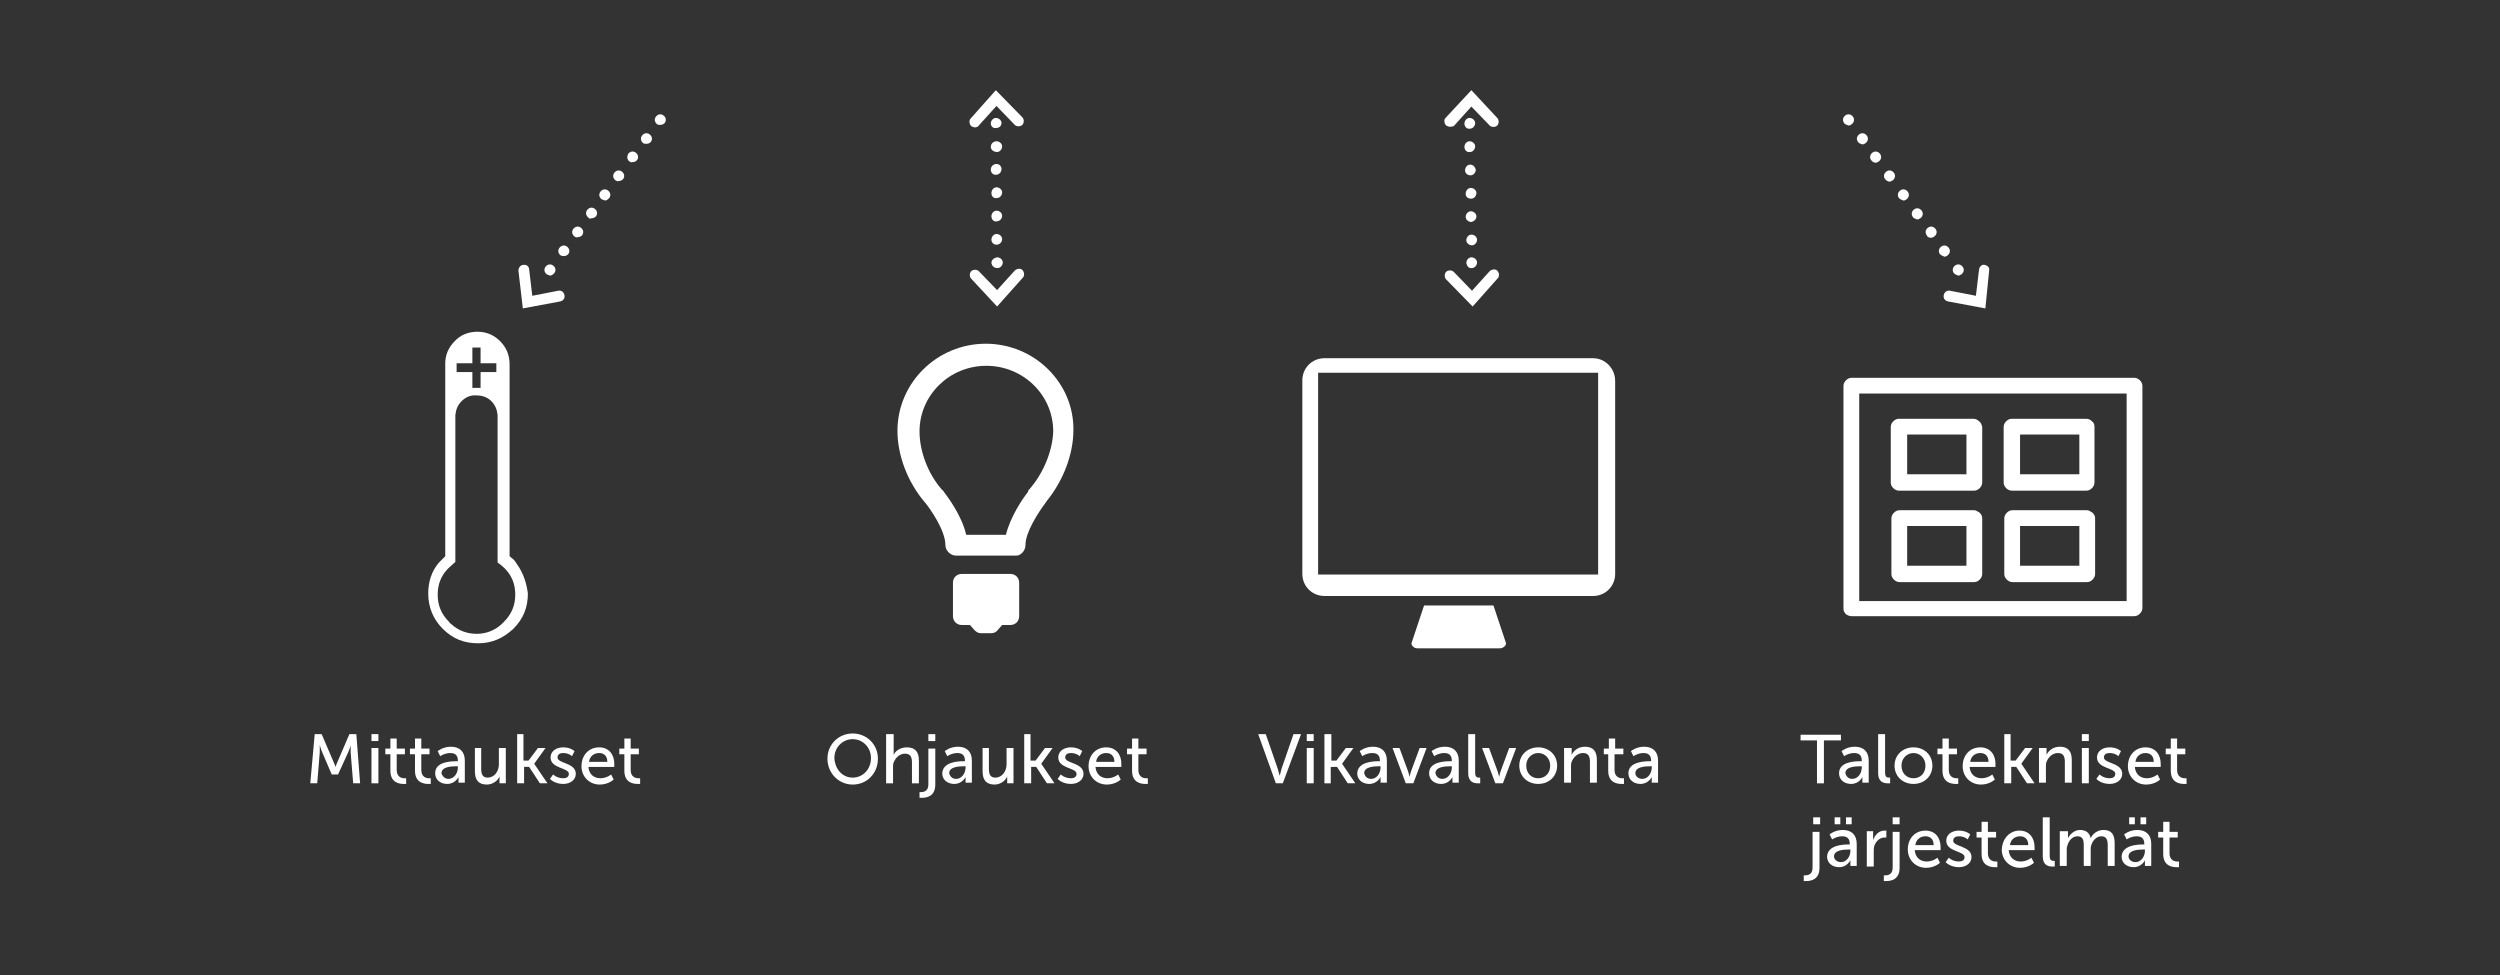 <?xml version="1.0" encoding="UTF-8"?> <svg xmlns="http://www.w3.org/2000/svg" xmlns:xlink="http://www.w3.org/1999/xlink" version="1.1" id="Layer_1" x="0px" y="0px" viewBox="0 0 396.4 154.6" style="enable-background:new 0 0 396.4 154.6;" xml:space="preserve"><rect x="0" y="0" width="396.4" height="154.6" fill="#333333" stroke="none"/> <style type="text/css"> .st0{fill:#FFFFFF;} </style> <g> <path class="st0" d="M49.9,116.4h1.1l1.8,4.2c0.2,0.4,0.4,1,0.4,1h0c0,0,0.2-0.6,0.4-1l1.8-4.2h1.1l0.6,7.8h-1.1l-0.4-4.9 c0-0.5,0-1.1,0-1.1h0c0,0-0.2,0.7-0.4,1.1l-1.6,3.5h-1l-1.5-3.5c-0.2-0.4-0.4-1.2-0.4-1.2h0c0,0,0,0.7,0,1.2l-0.4,4.9h-1.1 L49.9,116.4z"></path> <path class="st0" d="M58.9,116.4h1.1v1.1h-1.1V116.4z M58.9,118.6h1.1v5.6h-1.1V118.6z"></path> <path class="st0" d="M61.8,119.6h-0.7v-0.9h0.8v-1.6h1v1.6h1.3v0.9h-1.3v2.5c0,1.1,0.8,1.3,1.2,1.3c0.2,0,0.3,0,0.3,0v0.9 c0,0-0.2,0-0.4,0c-0.7,0-2.1-0.2-2.1-2.1V119.6z"></path> <path class="st0" d="M65.8,119.6H65v-0.9h0.8v-1.6h1v1.6h1.3v0.9h-1.3v2.5c0,1.1,0.8,1.3,1.2,1.3c0.2,0,0.3,0,0.3,0v0.9 c0,0-0.2,0-0.4,0c-0.7,0-2.1-0.2-2.1-2.1V119.6z"></path> <path class="st0" d="M72.4,120.7h0.2v-0.1c0-0.9-0.5-1.2-1.2-1.2c-0.9,0-1.6,0.5-1.6,0.5l-0.4-0.8c0,0,0.8-0.7,2.1-0.7 c1.4,0,2.2,0.8,2.2,2.2v3.5h-1v-0.5c0-0.3,0-0.4,0-0.4h0c0,0-0.5,1.1-1.8,1.1c-1,0-1.9-0.6-1.9-1.7C69,120.8,71.4,120.7,72.4,120.7 z M71.1,123.5c0.9,0,1.5-0.9,1.5-1.8v-0.2h-0.3c-0.8,0-2.3,0.1-2.3,1.1C70.1,123,70.5,123.5,71.1,123.5z"></path> <path class="st0" d="M75.2,118.6h1.1v3.3c0,0.8,0.2,1.4,1,1.4c1.1,0,1.8-1,1.8-2.1v-2.6h1.1v5.6h-1v-0.7c0-0.2,0-0.4,0-0.4h0 c-0.2,0.6-1,1.3-2,1.3c-1.3,0-1.9-0.7-1.9-2.1V118.6z"></path> <path class="st0" d="M81.9,116.4h1.1v4.2h0.8l1.5-2h1.2l-1.8,2.5v0l2.1,3.1h-1.2l-1.7-2.6h-0.8v2.6h-1.1V116.4z"></path> <path class="st0" d="M87.7,122.8c0,0,0.6,0.6,1.6,0.6c0.5,0,0.9-0.2,0.9-0.7c0-1-2.9-0.8-2.9-2.6c0-1,0.9-1.6,2-1.6 c1.2,0,1.8,0.6,1.8,0.6l-0.4,0.8c0,0-0.5-0.5-1.4-0.5c-0.5,0-0.9,0.2-0.9,0.7c0,1,2.9,0.8,2.9,2.6c0,0.9-0.8,1.6-2,1.6 c-1.4,0-2.1-0.8-2.1-0.8L87.7,122.8z"></path> <path class="st0" d="M95,118.5c1.6,0,2.4,1.2,2.4,2.6c0,0.1,0,0.5,0,0.5h-4.1c0.1,1.2,0.9,1.8,1.9,1.8c1,0,1.7-0.6,1.7-0.6l0.4,0.8 c0,0-0.8,0.8-2.2,0.8c-1.7,0-2.9-1.3-2.9-2.9C92.2,119.7,93.4,118.5,95,118.5z M96.3,120.8c0-1-0.6-1.4-1.3-1.4 c-0.8,0-1.5,0.5-1.6,1.4H96.3z"></path> <path class="st0" d="M98.9,119.6h-0.7v-0.9h0.8v-1.6h1v1.6h1.3v0.9H100v2.5c0,1.1,0.8,1.3,1.2,1.3c0.2,0,0.3,0,0.3,0v0.9 c0,0-0.2,0-0.4,0c-0.7,0-2.1-0.2-2.1-2.1V119.6z"></path> </g> <path class="st0" d="M79.9,98.6c-0.1,0.1-0.3,0.3-0.4,0.4c-1.1,1-2.5,1.5-3.9,1.5c-1.5,0-2.9-0.5-4-1.5c-0.1-0.1-0.3-0.2-0.4-0.4 c-1.2-1.2-1.8-2.6-1.8-4.3c0-1.6,0.5-2.9,1.5-4c0.1-0.1,0.2-0.2,0.3-0.3c0.3-0.3,0.7-0.6,1-0.9V65.8c0.1-0.9,0.4-1.6,1-2.2 c0.6-0.6,1.4-1,2.4-0.9c0.9,0,1.7,0.3,2.3,0.9c0.6,0.6,0.9,1.3,1,2.2v23.4c0.3,0.2,0.7,0.5,1,0.8c0.1,0.1,0.2,0.2,0.3,0.3 c1,1.1,1.5,2.4,1.5,4C81.7,96,81.1,97.4,79.9,98.6 M72.4,57.6h2.5v-2.5h1.3v2.5h2.5V59h-2.5v2.5h-1.3V59h-2.5V57.6z M82,89.5 c-0.1-0.1-0.1-0.2-0.2-0.3c-0.1-0.1-0.1-0.2-0.2-0.3h0c-0.1-0.1-0.2-0.2-0.3-0.3c-0.2-0.1-0.3-0.3-0.5-0.4V57.8 c0-1.5-0.5-2.7-1.5-3.7c-1-1-2.2-1.5-3.6-1.5c-1.4,0-2.7,0.5-3.6,1.5l0,0c-1,1-1.5,2.2-1.5,3.5v30.6c-0.1,0.1-0.3,0.3-0.4,0.4 c-0.1,0.1-0.2,0.2-0.3,0.3h0c-0.1,0.1-0.2,0.2-0.3,0.3v0c0,0,0,0,0,0c-1.2,1.4-1.7,3.1-1.7,4.9c0,2.2,0.8,4.1,2.3,5.6 c1.6,1.6,3.4,2.3,5.6,2.3c2.2,0,4-0.8,5.6-2.3c1.6-1.6,2.3-3.4,2.3-5.6C83.5,92.5,83,90.9,82,89.5"></path> <g> <path class="st0" d="M135.2,116.3c2.2,0,4,1.7,4,4c0,2.3-1.7,4.1-4,4.1c-2.2,0-4-1.8-4-4.1C131.2,118,133,116.3,135.2,116.3z M135.2,123.3c1.6,0,2.9-1.3,2.9-3.1c0-1.7-1.3-3-2.9-3c-1.6,0-2.9,1.3-2.9,3C132.4,122,133.6,123.3,135.2,123.3z"></path> <path class="st0" d="M140.6,116.4h1.1v2.8c0,0.3,0,0.5,0,0.5h0c0.2-0.5,0.9-1.2,2.1-1.2c1.3,0,1.9,0.7,1.9,2.1v3.6h-1.1v-3.3 c0-0.8-0.2-1.4-1.1-1.4c-0.8,0-1.5,0.6-1.8,1.4c-0.1,0.2-0.1,0.5-0.1,0.7v2.6h-1.1V116.4z"></path> <path class="st0" d="M148.3,118.6v5.8c0,1.9-1.4,2.1-2.1,2.1c-0.2,0-0.4,0-0.4,0v-0.9c0,0,0.1,0,0.2,0c0.4,0,1.2-0.1,1.2-1.2v-5.7 H148.3z M147.2,116.4h1.1v1.1h-1.1V116.4z"></path> <path class="st0" d="M152.8,120.7h0.2v-0.1c0-0.9-0.5-1.2-1.2-1.2c-0.9,0-1.6,0.5-1.6,0.5l-0.4-0.8c0,0,0.8-0.7,2.1-0.7 c1.4,0,2.2,0.8,2.2,2.2v3.5h-1v-0.5c0-0.3,0-0.4,0-0.4h0c0,0-0.5,1.1-1.8,1.1c-1,0-1.9-0.6-1.9-1.7 C149.5,120.8,151.9,120.7,152.8,120.7z M151.6,123.5c0.9,0,1.5-0.9,1.5-1.8v-0.2h-0.3c-0.8,0-2.3,0.1-2.3,1.1 C150.6,123,150.9,123.5,151.6,123.5z"></path> <path class="st0" d="M155.7,118.6h1.1v3.3c0,0.8,0.2,1.4,1,1.4c1.1,0,1.8-1,1.8-2.1v-2.6h1.1v5.6h-1v-0.7c0-0.2,0-0.4,0-0.4h0 c-0.2,0.6-1,1.3-2,1.3c-1.3,0-1.9-0.7-1.9-2.1V118.6z"></path> <path class="st0" d="M162.3,116.4h1.1v4.2h0.8l1.5-2h1.2l-1.8,2.5v0l2.1,3.1h-1.2l-1.7-2.6h-0.8v2.6h-1.1V116.4z"></path> <path class="st0" d="M168.2,122.8c0,0,0.6,0.6,1.6,0.6c0.5,0,0.9-0.2,0.9-0.7c0-1-2.9-0.8-2.9-2.6c0-1,0.9-1.6,2-1.6 c1.2,0,1.8,0.6,1.8,0.6l-0.4,0.8c0,0-0.5-0.5-1.4-0.5c-0.5,0-0.9,0.2-0.9,0.7c0,1,2.9,0.8,2.9,2.6c0,0.9-0.8,1.6-2,1.6 c-1.4,0-2.1-0.8-2.1-0.8L168.2,122.8z"></path> <path class="st0" d="M175.4,118.5c1.6,0,2.4,1.2,2.4,2.6c0,0.1,0,0.5,0,0.5h-4.1c0.1,1.2,0.9,1.8,1.9,1.8c1,0,1.7-0.6,1.7-0.6 l0.4,0.8c0,0-0.8,0.8-2.2,0.8c-1.7,0-2.9-1.3-2.9-2.9C172.6,119.7,173.8,118.5,175.4,118.5z M176.7,120.8c0-1-0.6-1.4-1.3-1.4 c-0.8,0-1.5,0.5-1.6,1.4H176.7z"></path> <path class="st0" d="M179.4,119.6h-0.7v-0.9h0.8v-1.6h1v1.6h1.3v0.9h-1.3v2.5c0,1.1,0.8,1.3,1.2,1.3c0.2,0,0.3,0,0.3,0v0.9 c0,0-0.2,0-0.4,0c-0.7,0-2.1-0.2-2.1-2.1V119.6z"></path> </g> <path class="st0" d="M163.2,77.6c-0.1,0.1-0.2,0.2-0.2,0.4c-0.8,1-2.8,3.9-3.5,6.8h-6.3c-0.7-3.1-3-6.1-3.6-6.9 c0-0.1-0.1-0.1-0.2-0.2c-2.3-2.6-3.6-6.2-3.6-9.3c0-5.7,4.7-10.4,10.6-10.4c5.8,0,10.6,4.6,10.6,10.4 C166.9,71.4,165.5,75,163.2,77.6 M156.3,54.5c-7.7,0-14,6.2-14,13.8c0,3.9,1.6,8.1,4.3,11.3c0,0,0.1,0.1,0.1,0.1 c0.8,1,3.2,4.4,3.2,6.7c0,0.9,0.8,1.7,1.7,1.7h9.3h0c0.2,0,0.5,0,0.7-0.1c0.6-0.3,1-0.9,1-1.6c0-2,2-5.1,3.2-6.7 c0.1-0.1,0.1-0.2,0.2-0.3c2.6-3.2,4.2-7.4,4.2-11.2C170.3,60.7,164,54.5,156.3,54.5"></path> <path class="st0" d="M160.2,91h-7.7c-0.8,0-1.4,0.6-1.4,1.4v5.3c0,0.8,0.6,1.4,1.4,1.4h1.3l0.7,0.8c0.3,0.3,0.6,0.5,1,0.5h1.7 c0.4,0,0.8-0.2,1-0.5l0.7-0.8h1.3c0.8,0,1.4-0.6,1.4-1.4v-5.3C161.6,91.6,161,91,160.2,91"></path> <g> <path class="st0" d="M199.5,116.4h1.2l1.9,5.5c0.1,0.4,0.3,1.1,0.3,1.1h0c0,0,0.2-0.6,0.3-1.1l1.9-5.5h1.2l-2.9,7.8h-1.1 L199.5,116.4z"></path> <path class="st0" d="M207.2,116.4h1.1v1.1h-1.1V116.4z M207.2,118.6h1.1v5.6h-1.1V118.6z"></path> <path class="st0" d="M210,116.4h1.1v4.2h0.8l1.5-2h1.2l-1.8,2.5v0l2.1,3.1h-1.2l-1.7-2.6H211v2.6H210V116.4z"></path> <path class="st0" d="M218.6,120.7h0.2v-0.1c0-0.9-0.5-1.2-1.2-1.2c-0.9,0-1.6,0.5-1.6,0.5l-0.4-0.8c0,0,0.8-0.7,2.1-0.7 c1.4,0,2.2,0.8,2.2,2.2v3.5h-1v-0.5c0-0.3,0-0.4,0-0.4h0c0,0-0.5,1.1-1.8,1.1c-1,0-1.9-0.6-1.9-1.7 C215.3,120.8,217.7,120.7,218.6,120.7z M217.4,123.5c0.9,0,1.5-0.9,1.5-1.8v-0.2h-0.3c-0.8,0-2.3,0.1-2.3,1.1 C216.4,123,216.7,123.5,217.4,123.5z"></path> <path class="st0" d="M220.8,118.6h1.1l1.4,3.8c0.1,0.3,0.2,0.8,0.2,0.8h0c0,0,0.1-0.5,0.2-0.8l1.4-3.8h1.1l-2.1,5.6h-1.2 L220.8,118.6z"></path> <path class="st0" d="M230,120.7h0.2v-0.1c0-0.9-0.5-1.2-1.2-1.2c-0.9,0-1.6,0.5-1.6,0.5l-0.4-0.8c0,0,0.8-0.7,2.1-0.7 c1.4,0,2.2,0.8,2.2,2.2v3.5h-1v-0.5c0-0.3,0-0.4,0-0.4h0c0,0-0.5,1.1-1.8,1.1c-1,0-1.9-0.6-1.9-1.7 C226.6,120.8,229,120.7,230,120.7z M228.7,123.5c0.9,0,1.5-0.9,1.5-1.8v-0.2h-0.3c-0.8,0-2.3,0.1-2.3,1.1 C227.7,123,228,123.5,228.7,123.5z"></path> <path class="st0" d="M232.8,116.4h1.1v6.1c0,0.7,0.3,0.8,0.6,0.8c0.1,0,0.2,0,0.2,0v0.9c0,0-0.2,0-0.4,0c-0.6,0-1.5-0.2-1.5-1.6 V116.4z"></path> <path class="st0" d="M235,118.6h1.1l1.4,3.8c0.1,0.3,0.2,0.8,0.2,0.8h0c0,0,0.1-0.5,0.2-0.8l1.4-3.8h1.1l-2.1,5.6h-1.2L235,118.6z"></path> <path class="st0" d="M243.9,118.5c1.7,0,3,1.2,3,2.9c0,1.7-1.3,2.9-3,2.9s-3-1.2-3-2.9C240.9,119.7,242.2,118.5,243.9,118.5z M243.9,123.4c1.1,0,1.9-0.8,1.9-2c0-1.2-0.9-2-1.9-2c-1,0-1.9,0.8-1.9,2C242,122.6,242.8,123.4,243.9,123.4z"></path> <path class="st0" d="M248.2,118.6h1v0.7c0,0.2,0,0.4,0,0.4h0c0.2-0.5,0.9-1.3,2.1-1.3c1.3,0,1.9,0.7,1.9,2.1v3.6h-1.1v-3.3 c0-0.8-0.2-1.4-1.1-1.4c-0.8,0-1.5,0.6-1.8,1.4c-0.1,0.2-0.1,0.5-0.1,0.7v2.6h-1.1V118.6z"></path> <path class="st0" d="M255,119.6h-0.7v-0.9h0.8v-1.6h1v1.6h1.3v0.9H256v2.5c0,1.1,0.8,1.3,1.2,1.3c0.2,0,0.3,0,0.3,0v0.9 c0,0-0.2,0-0.4,0c-0.7,0-2.1-0.2-2.1-2.1V119.6z"></path> <path class="st0" d="M261.6,120.7h0.2v-0.1c0-0.9-0.5-1.2-1.2-1.2c-0.9,0-1.6,0.5-1.6,0.5l-0.4-0.8c0,0,0.8-0.7,2.1-0.7 c1.4,0,2.2,0.8,2.2,2.2v3.5h-1v-0.5c0-0.3,0-0.4,0-0.4h0c0,0-0.5,1.1-1.8,1.1c-1,0-1.9-0.6-1.9-1.7 C258.2,120.8,260.7,120.7,261.6,120.7z M260.4,123.5c0.9,0,1.5-0.9,1.5-1.8v-0.2h-0.3c-0.8,0-2.3,0.1-2.3,1.1 C259.3,123,259.7,123.5,260.4,123.5z"></path> </g> <path class="st0" d="M225.8,96l-2,6c0,0.4,0.4,0.8,1,0.8h13c0.5,0,1-0.4,1-0.8l-2-6H225.8z"></path> <path class="st0" d="M253.4,91.1H209v-32h44.4V91.1z M252.6,56.8H210c-2,0-3.5,1.6-3.5,3.5V91c0,2,1.6,3.5,3.5,3.5h42.6 c2,0,3.5-1.6,3.5-3.5V60.4C256.1,58.4,254.5,56.8,252.6,56.8"></path> <path class="st0" d="M294.8,62.4h42.4l0,32.9h-42.4V62.4z M293.6,97.7h44.8c0.3,0,0.6-0.1,0.9-0.4c0.2-0.2,0.4-0.5,0.4-0.9V61.2 c0-0.3-0.1-0.6-0.4-0.9c-0.2-0.2-0.5-0.4-0.9-0.4h-44.8c-0.3,0-0.6,0.1-0.9,0.4c-0.2,0.2-0.4,0.5-0.4,0.9v35.3 c0,0.3,0.1,0.6,0.4,0.9C293,97.6,293.3,97.7,293.6,97.7"></path> <path class="st0" d="M311.8,89.7h-9.4v-6.3h9.4V89.7z M313,80.9h-11.8c-0.3,0-0.6,0.1-0.9,0.4c-0.2,0.2-0.4,0.5-0.4,0.9v8.8 c0,0.3,0.1,0.6,0.4,0.9c0.2,0.2,0.5,0.4,0.9,0.4H313c0.3,0,0.6-0.1,0.9-0.4c0.2-0.2,0.4-0.5,0.4-0.9v-8.8c0-0.3-0.1-0.6-0.4-0.9 C313.6,81.1,313.3,80.9,313,80.9"></path> <path class="st0" d="M320.3,89.7v-6.3h9.4l0,6.3H320.3z M330.9,80.9h-11.8c-0.3,0-0.6,0.1-0.9,0.4c-0.2,0.2-0.4,0.5-0.4,0.9v8.8 c0,0.3,0.1,0.6,0.4,0.9c0.2,0.2,0.5,0.4,0.9,0.4h11.8c0.3,0,0.6-0.1,0.9-0.4c0.2-0.2,0.4-0.5,0.4-0.9v-8.8c0-0.3-0.1-0.6-0.4-0.9 C331.5,81.1,331.2,80.9,330.9,80.9"></path> <path class="st0" d="M311.8,75.2h-9.4v-6.3h9.4V75.2z M313.8,66.8c-0.2-0.2-0.5-0.4-0.9-0.4h-11.8c-0.3,0-0.6,0.1-0.9,0.4 c-0.2,0.2-0.4,0.5-0.4,0.9v8.8c0,0.3,0.1,0.6,0.4,0.9c0.2,0.2,0.5,0.4,0.9,0.4H313c0.3,0,0.6-0.1,0.9-0.4c0.2-0.2,0.4-0.5,0.4-0.9 v-8.8C314.2,67.3,314.1,67,313.8,66.8"></path> <path class="st0" d="M329.7,75.2h-9.4v-6.3h9.4V75.2z M331.7,66.8c-0.2-0.2-0.5-0.4-0.9-0.4h-11.8c-0.3,0-0.6,0.1-0.9,0.4 c-0.2,0.2-0.4,0.5-0.4,0.9v8.8c0,0.3,0.1,0.6,0.4,0.9c0.2,0.2,0.5,0.4,0.9,0.4h11.8c0.3,0,0.6-0.1,0.9-0.4c0.2-0.2,0.4-0.5,0.4-0.9 v-8.8C332.1,67.3,332,67,331.7,66.8"></path> <g> <path class="st0" d="M288.2,117.4h-2.7v-0.9h6.4v0.9h-2.7v6.8h-1.1V117.4z"></path> <path class="st0" d="M295,120.7h0.2v-0.1c0-0.9-0.5-1.2-1.2-1.2c-0.9,0-1.6,0.5-1.6,0.5l-0.4-0.8c0,0,0.8-0.7,2.1-0.7 c1.4,0,2.2,0.8,2.2,2.2v3.5h-1v-0.5c0-0.3,0-0.4,0-0.4h0c0,0-0.5,1.1-1.8,1.1c-1,0-1.9-0.6-1.9-1.7 C291.6,120.8,294,120.7,295,120.7z M293.7,123.5c0.9,0,1.5-0.9,1.5-1.8v-0.2h-0.3c-0.8,0-2.3,0.1-2.3,1.1 C292.7,123,293,123.5,293.7,123.5z"></path> <path class="st0" d="M297.8,116.4h1.1v6.1c0,0.7,0.3,0.8,0.6,0.8c0.1,0,0.2,0,0.2,0v0.9c0,0-0.2,0-0.4,0c-0.6,0-1.5-0.2-1.5-1.6 V116.4z"></path> <path class="st0" d="M303.4,118.5c1.7,0,3,1.2,3,2.9c0,1.7-1.3,2.9-3,2.9s-3-1.2-3-2.9C300.4,119.7,301.7,118.5,303.4,118.5z M303.4,123.4c1.1,0,1.9-0.8,1.9-2c0-1.2-0.9-2-1.9-2c-1,0-1.9,0.8-1.9,2C301.5,122.6,302.3,123.4,303.4,123.4z"></path> <path class="st0" d="M307.9,119.6h-0.7v-0.9h0.8v-1.6h1v1.6h1.3v0.9h-1.3v2.5c0,1.1,0.8,1.3,1.2,1.3c0.2,0,0.3,0,0.3,0v0.9 c0,0-0.2,0-0.4,0c-0.7,0-2.1-0.2-2.1-2.1V119.6z"></path> <path class="st0" d="M314,118.5c1.6,0,2.4,1.2,2.4,2.6c0,0.1,0,0.5,0,0.5h-4.1c0.1,1.2,0.9,1.8,1.9,1.8c1,0,1.7-0.6,1.7-0.6 l0.4,0.8c0,0-0.8,0.8-2.2,0.8c-1.7,0-2.9-1.3-2.9-2.9C311.2,119.7,312.4,118.5,314,118.5z M315.3,120.8c0-1-0.6-1.4-1.3-1.4 c-0.8,0-1.5,0.5-1.6,1.4H315.3z"></path> <path class="st0" d="M317.7,116.4h1.1v4.2h0.8l1.5-2h1.2l-1.8,2.5v0l2.1,3.1h-1.2l-1.7-2.6h-0.8v2.6h-1.1V116.4z"></path> <path class="st0" d="M323.5,118.6h1v0.7c0,0.2,0,0.4,0,0.4h0c0.2-0.5,0.9-1.3,2.1-1.3c1.3,0,1.9,0.7,1.9,2.1v3.6h-1.1v-3.3 c0-0.8-0.2-1.4-1.1-1.4c-0.8,0-1.5,0.6-1.8,1.4c-0.1,0.2-0.1,0.5-0.1,0.7v2.6h-1.1V118.6z"></path> <path class="st0" d="M330.1,116.4h1.1v1.1h-1.1V116.4z M330.1,118.6h1.1v5.6h-1.1V118.6z"></path> <path class="st0" d="M332.9,122.8c0,0,0.6,0.6,1.6,0.6c0.5,0,0.9-0.2,0.9-0.7c0-1-2.9-0.8-2.9-2.6c0-1,0.9-1.6,2-1.6 c1.2,0,1.8,0.6,1.8,0.6l-0.4,0.8c0,0-0.5-0.5-1.4-0.5c-0.5,0-0.9,0.2-0.9,0.7c0,1,2.9,0.8,2.9,2.6c0,0.9-0.8,1.6-2,1.6 c-1.4,0-2.1-0.8-2.1-0.8L332.9,122.8z"></path> <path class="st0" d="M340.2,118.5c1.6,0,2.4,1.2,2.4,2.6c0,0.1,0,0.5,0,0.5h-4.1c0.1,1.2,0.9,1.8,1.9,1.8c1,0,1.7-0.6,1.7-0.6 l0.4,0.8c0,0-0.8,0.8-2.2,0.8c-1.7,0-2.9-1.3-2.9-2.9C337.4,119.7,338.6,118.5,340.2,118.5z M341.5,120.8c0-1-0.6-1.4-1.3-1.4 c-0.8,0-1.5,0.5-1.6,1.4H341.5z"></path> <path class="st0" d="M344.1,119.6h-0.7v-0.9h0.8v-1.6h1v1.6h1.3v0.9h-1.3v2.5c0,1.1,0.8,1.3,1.2,1.3c0.2,0,0.3,0,0.3,0v0.9 c0,0-0.2,0-0.4,0c-0.7,0-2.1-0.2-2.1-2.1V119.6z"></path> </g> <g> <path class="st0" d="M288.5,131.8v5.8c0,1.9-1.4,2.1-2.1,2.1c-0.2,0-0.4,0-0.4,0v-0.9c0,0,0.1,0,0.2,0c0.4,0,1.2-0.1,1.2-1.2v-5.7 H288.5z M287.5,129.6h1.1v1.1h-1.1V129.6z"></path> <path class="st0" d="M293.1,133.9h0.2v-0.1c0-0.9-0.5-1.2-1.2-1.2c-0.9,0-1.6,0.5-1.6,0.5l-0.4-0.8c0,0,0.8-0.7,2.1-0.7 c1.4,0,2.2,0.8,2.2,2.2v3.5h-1v-0.5c0-0.3,0-0.4,0-0.4h0c0,0-0.5,1.1-1.8,1.1c-1,0-1.9-0.6-1.9-1.7 C289.8,134,292.2,133.9,293.1,133.9z M291.9,136.7c0.9,0,1.5-0.9,1.5-1.8v-0.2h-0.3c-0.8,0-2.3,0.1-2.3,1.1 C290.8,136.2,291.2,136.7,291.9,136.7z M290.9,129.6h0.9v1.1h-0.9V129.6z M292.7,129.6h0.9v1.1h-0.9V129.6z"></path> <path class="st0" d="M296,131.8h1v1c0,0.2,0,0.4,0,0.4h0c0.3-0.8,0.9-1.5,1.8-1.5c0.1,0,0.3,0,0.3,0v1.1c0,0-0.1,0-0.3,0 c-0.7,0-1.3,0.5-1.6,1.3c-0.1,0.3-0.1,0.7-0.1,1v2.3H296V131.8z"></path> <path class="st0" d="M301.2,131.8v5.8c0,1.9-1.4,2.1-2.1,2.1c-0.2,0-0.4,0-0.4,0v-0.9c0,0,0.1,0,0.2,0c0.4,0,1.2-0.1,1.2-1.2v-5.7 H301.2z M300.1,129.6h1.1v1.1h-1.1V129.6z"></path> <path class="st0" d="M305.3,131.7c1.6,0,2.4,1.2,2.4,2.6c0,0.1,0,0.5,0,0.5h-4.1c0.1,1.2,0.9,1.8,1.9,1.8c1,0,1.7-0.6,1.7-0.6 l0.4,0.8c0,0-0.8,0.8-2.2,0.8c-1.7,0-2.9-1.3-2.9-2.9C302.5,132.9,303.7,131.7,305.3,131.7z M306.6,134c0-1-0.6-1.4-1.3-1.4 c-0.8,0-1.5,0.5-1.6,1.4H306.6z"></path> <path class="st0" d="M309,136c0,0,0.6,0.6,1.6,0.6c0.5,0,0.9-0.2,0.9-0.7c0-1-2.9-0.8-2.9-2.6c0-1,0.9-1.6,2-1.6 c1.2,0,1.8,0.6,1.8,0.6l-0.4,0.8c0,0-0.5-0.5-1.4-0.5c-0.5,0-0.9,0.2-0.9,0.7c0,1,2.9,0.8,2.9,2.6c0,0.9-0.8,1.6-2,1.6 c-1.4,0-2.1-0.8-2.1-0.8L309,136z"></path> <path class="st0" d="M314.1,132.8h-0.7v-0.9h0.8v-1.6h1v1.6h1.3v0.9h-1.3v2.5c0,1.1,0.8,1.3,1.2,1.3c0.2,0,0.3,0,0.3,0v0.9 c0,0-0.2,0-0.4,0c-0.7,0-2.1-0.2-2.1-2.1V132.8z"></path> <path class="st0" d="M320.2,131.7c1.6,0,2.4,1.2,2.4,2.6c0,0.1,0,0.5,0,0.5h-4.1c0.1,1.2,0.9,1.8,1.9,1.8c1,0,1.7-0.6,1.7-0.6 l0.4,0.8c0,0-0.8,0.8-2.2,0.8c-1.7,0-2.9-1.3-2.9-2.9C317.5,132.9,318.7,131.7,320.2,131.7z M321.6,134c0-1-0.6-1.4-1.3-1.4 c-0.8,0-1.5,0.5-1.6,1.4H321.6z"></path> <path class="st0" d="M323.9,129.6h1.1v6.1c0,0.7,0.3,0.8,0.6,0.8c0.1,0,0.2,0,0.2,0v0.9c0,0-0.2,0-0.4,0c-0.6,0-1.5-0.2-1.5-1.6 V129.6z"></path> <path class="st0" d="M326.9,131.8h1v0.7c0,0.2,0,0.4,0,0.4h0c0.3-0.6,1-1.3,1.9-1.3c0.9,0,1.5,0.4,1.7,1.3h0c0.3-0.7,1.1-1.3,2-1.3 c1.3,0,1.8,0.7,1.8,2.1v3.6h-1.1v-3.3c0-0.8-0.2-1.4-1-1.4c-0.8,0-1.4,0.7-1.6,1.4c-0.1,0.2-0.1,0.5-0.1,0.8v2.5h-1.1v-3.3 c0-0.7-0.1-1.4-1-1.4c-0.8,0-1.4,0.7-1.6,1.5c-0.1,0.2-0.1,0.5-0.1,0.7v2.5h-1.1V131.8z"></path> <path class="st0" d="M339.8,133.9h0.2v-0.1c0-0.9-0.5-1.2-1.2-1.2c-0.9,0-1.6,0.5-1.6,0.5l-0.4-0.8c0,0,0.8-0.7,2.1-0.7 c1.4,0,2.2,0.8,2.2,2.2v3.5h-1v-0.5c0-0.3,0-0.4,0-0.4h0c0,0-0.5,1.1-1.8,1.1c-1,0-1.9-0.6-1.9-1.7 C336.5,134,338.9,133.9,339.8,133.9z M338.6,136.7c0.9,0,1.5-0.9,1.5-1.8v-0.2h-0.3c-0.8,0-2.3,0.1-2.3,1.1 C337.5,136.2,337.9,136.7,338.6,136.7z M337.6,129.6h0.9v1.1h-0.9V129.6z M339.4,129.6h0.9v1.1h-0.9V129.6z"></path> <path class="st0" d="M342.9,132.8h-0.7v-0.9h0.8v-1.6h1v1.6h1.3v0.9H344v2.5c0,1.1,0.8,1.3,1.2,1.3c0.2,0,0.3,0,0.3,0v0.9 c0,0-0.2,0-0.4,0c-0.7,0-2.1-0.2-2.1-2.1V132.8z"></path> </g> <path class="st0" d="M309.8,43.3c-0.3-0.4-0.2-0.9,0.2-1.2l0,0c0.4-0.3,0.9-0.2,1.2,0.2l0,0c0.3,0.4,0.2,0.9-0.2,1.2l0,0 c-0.2,0.1-0.3,0.2-0.5,0.2l0,0C310.2,43.6,310,43.5,309.8,43.3z M307.6,40.3c-0.3-0.4-0.2-0.9,0.2-1.2l0,0c0.4-0.3,0.9-0.2,1.2,0.2 l0,0c0.3,0.4,0.2,0.9-0.2,1.2l0,0c-0.1,0.1-0.3,0.2-0.5,0.2l0,0C308.1,40.6,307.8,40.5,307.6,40.3z M305.5,37.3 c-0.3-0.4-0.2-0.9,0.2-1.2l0,0c0.4-0.3,0.9-0.2,1.2,0.2l0,0c0.3,0.4,0.2,0.9-0.2,1.2l0,0c-0.2,0.1-0.3,0.2-0.5,0.2l0,0 C305.9,37.7,305.6,37.6,305.5,37.3z M303.3,34.4c-0.3-0.4-0.2-0.9,0.2-1.2l0,0c0.4-0.3,0.9-0.2,1.2,0.2l0,0c0.3,0.4,0.2,0.9-0.2,1.2 l0,0c-0.2,0.1-0.3,0.2-0.5,0.2l0,0C303.7,34.7,303.4,34.6,303.3,34.4z M301.1,31.4c-0.3-0.4-0.2-0.9,0.2-1.2l0,0 c0.4-0.3,0.9-0.2,1.2,0.2l0,0c0.3,0.4,0.2,0.9-0.2,1.2l0,0c-0.1,0.1-0.3,0.2-0.5,0.2l0,0C301.5,31.7,301.3,31.6,301.1,31.4z M298.9,28.4c-0.3-0.4-0.2-0.9,0.2-1.2l0,0c0.4-0.3,0.9-0.2,1.2,0.2l0,0c0.3,0.4,0.2,0.9-0.2,1.2l0,0c-0.2,0.1-0.3,0.2-0.5,0.2l0,0 C299.3,28.8,299.1,28.6,298.9,28.4z M296.7,25.4c-0.3-0.4-0.2-0.9,0.2-1.2l0,0c0.4-0.3,0.9-0.2,1.2,0.2l0,0c0.3,0.4,0.2,0.9-0.2,1.2 l0,0c-0.2,0.1-0.3,0.2-0.5,0.2l0,0C297.2,25.8,296.9,25.7,296.7,25.4z M294.6,22.5c-0.3-0.4-0.2-0.9,0.2-1.2l0,0 c0.4-0.3,0.9-0.2,1.2,0.2l0,0c0.3,0.4,0.2,0.9-0.2,1.2l0,0c-0.2,0.1-0.3,0.2-0.5,0.2l0,0C295,22.8,294.7,22.7,294.6,22.5z M292.4,19.5c-0.3-0.4-0.2-0.9,0.2-1.2l0,0c0.4-0.3,0.9-0.2,1.2,0.2l0,0c0.3,0.4,0.2,0.9-0.2,1.2l0,0c-0.1,0.1-0.3,0.2-0.5,0.2l0,0 C292.8,19.8,292.5,19.7,292.4,19.5z"></path> <path class="st0" d="M314.8,48.9l-5.9-1.1c-0.5-0.1-0.8-0.5-0.7-1c0.1-0.5,0.5-0.8,1-0.7l4.1,0.8l0.5-4.2c0.1-0.5,0.5-0.8,0.9-0.7 c0.5,0.1,0.8,0.5,0.7,0.9L314.8,48.9z"></path> <path class="st0" d="M86.7,43.5c-0.4-0.3-0.5-0.8-0.2-1.2l0,0c0.3-0.4,0.8-0.5,1.2-0.2l0,0c0.4,0.3,0.5,0.8,0.2,1.2l0,0 c-0.2,0.2-0.4,0.4-0.7,0.4l0,0C87,43.6,86.9,43.6,86.7,43.5z M88.9,40.5c-0.4-0.3-0.5-0.8-0.2-1.2l0,0c0.3-0.4,0.8-0.5,1.2-0.2l0,0 c0.4,0.3,0.5,0.8,0.2,1.2l0,0c-0.2,0.2-0.4,0.3-0.7,0.3l0,0C89.2,40.6,89.1,40.6,88.9,40.5z M91.1,37.5c-0.4-0.3-0.5-0.8-0.2-1.2 l0,0c0.3-0.4,0.8-0.5,1.2-0.2l0,0c0.4,0.3,0.5,0.8,0.2,1.2l0,0c-0.2,0.2-0.4,0.3-0.7,0.3l0,0C91.4,37.7,91.2,37.6,91.1,37.5z M93.3,34.5c-0.4-0.3-0.5-0.8-0.2-1.2l0,0c0.3-0.4,0.8-0.5,1.2-0.2l0,0c0.4,0.3,0.5,0.8,0.2,1.2l0,0c-0.2,0.2-0.4,0.3-0.7,0.3l0,0 C93.6,34.7,93.4,34.7,93.3,34.5z M95.4,31.6c-0.4-0.3-0.5-0.8-0.2-1.2l0,0c0.3-0.4,0.8-0.5,1.2-0.2l0,0c0.4,0.3,0.5,0.8,0.2,1.2l0,0 c-0.2,0.2-0.4,0.4-0.7,0.4l0,0C95.8,31.7,95.6,31.7,95.4,31.6z M97.6,28.6c-0.4-0.3-0.5-0.8-0.2-1.2l0,0c0.3-0.4,0.8-0.5,1.2-0.2 l0,0c0.4,0.3,0.5,0.8,0.2,1.2l0,0c-0.2,0.2-0.4,0.3-0.7,0.3l0,0C97.9,28.8,97.8,28.7,97.6,28.6z M99.8,25.6 c-0.4-0.3-0.4-0.8-0.2-1.2l0,0c0.3-0.4,0.8-0.5,1.2-0.2l0,0c0.4,0.3,0.5,0.8,0.2,1.2l0,0c-0.2,0.2-0.4,0.3-0.7,0.3l0,0 C100.1,25.8,100,25.7,99.8,25.6z M102,22.7c-0.4-0.3-0.5-0.8-0.2-1.2l0,0c0.3-0.4,0.8-0.5,1.2-0.2l0,0c0.4,0.3,0.5,0.8,0.2,1.2l0,0 c-0.2,0.2-0.4,0.3-0.7,0.3l0,0C102.3,22.8,102.1,22.8,102,22.7z M104.2,19.7c-0.4-0.3-0.5-0.8-0.2-1.2l0,0c0.3-0.4,0.8-0.5,1.2-0.2 l0,0c0.4,0.3,0.5,0.8,0.2,1.2l0,0c-0.2,0.2-0.4,0.3-0.7,0.3l0,0C104.5,19.8,104.3,19.8,104.2,19.7z"></path> <path class="st0" d="M82.9,48.9l-0.7-6C82.2,42.5,82.5,42,83,42c0.5-0.1,0.9,0.3,0.9,0.7l0.5,4.2l4.1-0.8c0.5-0.1,0.9,0.2,1,0.7 c0.1,0.5-0.2,0.9-0.7,1L82.9,48.9z"></path> <path class="st0" d="M232.5,41.7c0-0.5,0.4-0.9,0.8-0.9l0,0c0.5,0,0.9,0.4,0.9,0.8l0,0c0,0.5-0.4,0.9-0.8,0.9l0,0c0,0,0,0,0,0l0,0 C232.9,42.6,232.6,42.2,232.5,41.7z M232.5,38.1c0-0.5,0.4-0.9,0.8-0.9l0,0c0.5,0,0.9,0.4,0.9,0.8l0,0c0,0.5-0.4,0.9-0.8,0.9l0,0 c0,0,0,0,0,0l0,0C232.9,38.9,232.5,38.5,232.5,38.1z M232.4,34.4c0-0.5,0.4-0.9,0.8-0.9l0,0c0.5,0,0.9,0.4,0.9,0.8l0,0 c0,0.5-0.4,0.8-0.8,0.9l0,0h0l0,0C232.8,35.2,232.4,34.8,232.4,34.4z M232.4,30.7c0-0.5,0.4-0.9,0.8-0.9l0,0c0.5,0,0.9,0.4,0.9,0.8 l0,0c0,0.5-0.4,0.9-0.8,0.9l0,0c0,0,0,0,0,0l0,0C232.7,31.5,232.4,31.2,232.4,30.7z M232.3,27c0-0.5,0.4-0.9,0.8-0.9l0,0 c0.5,0,0.8,0.4,0.9,0.8l0,0c0,0.5-0.4,0.9-0.8,0.9l0,0c0,0,0,0,0,0l0,0C232.7,27.8,232.3,27.5,232.3,27z M232.2,23.3 c0-0.5,0.4-0.9,0.8-0.9l0,0c0.5,0,0.9,0.4,0.9,0.8l0,0c0,0.5-0.4,0.9-0.8,0.9l0,0h0l0,0C232.6,24.2,232.2,23.8,232.2,23.3z M232.2,19.6c0-0.5,0.4-0.9,0.8-0.9l0,0c0.5,0,0.9,0.4,0.9,0.8l0,0c0,0.5-0.4,0.9-0.8,0.9l0,0c0,0,0,0,0,0l0,0 C232.6,20.5,232.2,20.1,232.2,19.6z"></path> <path class="st0" d="M233.5,48.6l-4.2-4.3c-0.3-0.3-0.3-0.9,0-1.2c0.3-0.3,0.9-0.3,1.2,0l2.9,3l2.8-3.1c0.3-0.3,0.9-0.4,1.2-0.1 c0.3,0.3,0.4,0.9,0.1,1.2L233.5,48.6z"></path> <path class="st0" d="M157.2,41.7c0-0.5,0.4-0.8,0.9-0.9l0,0c0.5,0,0.9,0.4,0.9,0.8l0,0c0,0.5-0.4,0.9-0.8,0.9l0,0l0,0l0,0 C157.6,42.5,157.3,42.2,157.2,41.7z M157.2,38c0-0.5,0.4-0.9,0.8-0.9l0,0c0.5,0,0.9,0.4,0.9,0.8l0,0c0,0.5-0.4,0.9-0.9,0.9l0,0 c0,0,0,0,0,0l0,0C157.6,38.8,157.2,38.5,157.2,38z M157.2,34.3c0-0.5,0.4-0.9,0.8-0.9l0,0c0.5,0,0.9,0.4,0.9,0.8l0,0 c0,0.5-0.4,0.9-0.9,0.9l0,0l0,0l0,0C157.6,35.2,157.2,34.8,157.2,34.3z M157.2,30.6c0-0.5,0.4-0.9,0.8-0.9l0,0 c0.5,0,0.9,0.4,0.9,0.8l0,0c0,0.5-0.4,0.9-0.8,0.9l0,0c0,0,0,0,0,0l0,0C157.5,31.5,157.2,31.1,157.2,30.6z M157.1,26.9 c0-0.5,0.4-0.9,0.9-0.9l0,0c0.5,0,0.8,0.4,0.8,0.8l0,0c0,0.5-0.4,0.9-0.8,0.9l0,0h0l0,0C157.5,27.8,157.1,27.4,157.1,26.9z M157.1,23.3c0-0.5,0.4-0.9,0.9-0.9l0,0c0.5,0,0.9,0.4,0.9,0.8l0,0c0,0.5-0.4,0.9-0.8,0.9l0,0c0,0,0,0,0,0l0,0 C157.5,24.1,157.1,23.7,157.1,23.3z M157.1,19.6c0-0.5,0.4-0.9,0.8-0.9l0,0c0.5,0,0.9,0.4,0.9,0.8l0,0c0,0.5-0.4,0.8-0.9,0.8l0,0 l0,0l0,0C157.5,20.4,157.1,20,157.1,19.6z"></path> <path class="st0" d="M158.1,48.6l-4.1-4.4c-0.3-0.3-0.3-0.9,0-1.2c0.3-0.3,0.9-0.3,1.2,0l2.9,3l2.8-3.1c0.3-0.3,0.9-0.4,1.2-0.1 c0.3,0.3,0.4,0.9,0.1,1.2L158.1,48.6z"></path> <path class="st0" d="M154.6,20.2c-0.2,0-0.4-0.1-0.6-0.2c-0.3-0.3-0.4-0.9-0.1-1.2l4-4.5l4.2,4.3c0.3,0.3,0.3,0.9,0,1.2 c-0.3,0.3-0.9,0.3-1.2,0l-2.9-3l-2.8,3.1C155.1,20.1,154.8,20.2,154.6,20.2z"></path> <path class="st0" d="M229.9,20.1c-0.2,0-0.4-0.1-0.6-0.2c-0.3-0.3-0.4-0.9-0.1-1.2l4.1-4.4l4.1,4.4c0.3,0.3,0.3,0.9,0,1.2 c-0.3,0.3-0.9,0.3-1.2,0l-2.9-3l-2.8,3.1C230.4,20,230.2,20.1,229.9,20.1z"></path> </svg> 